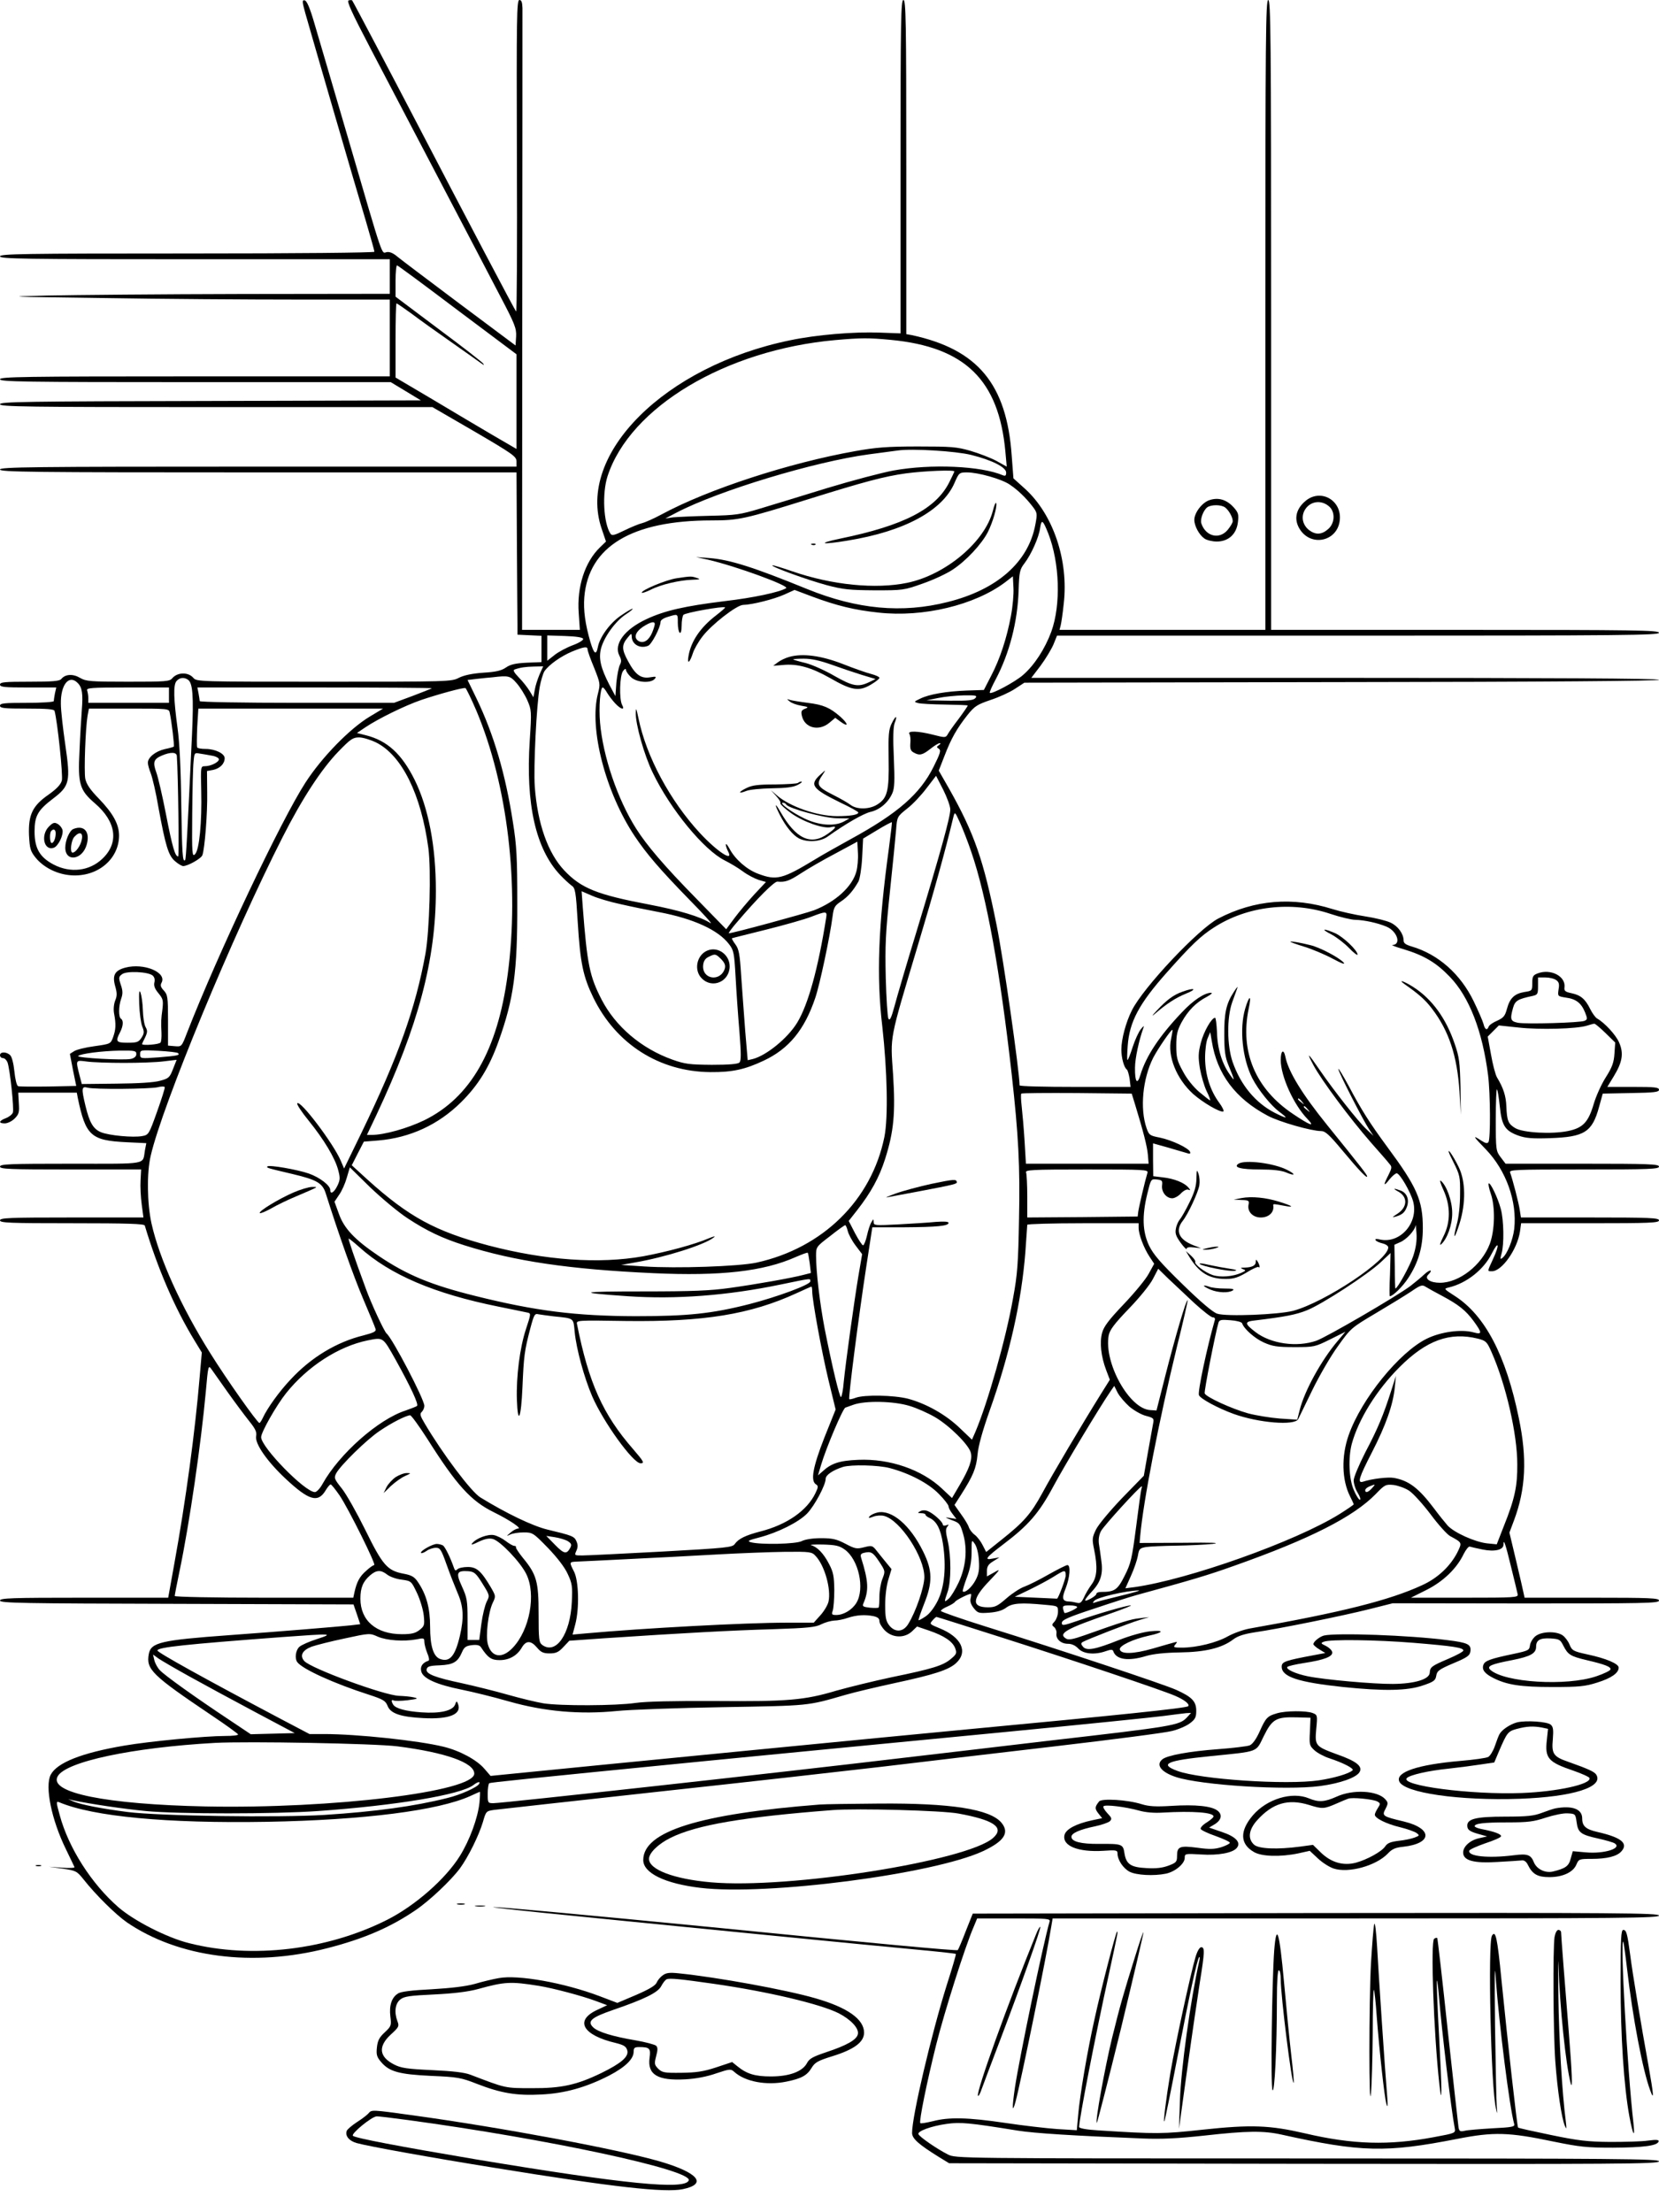 <?xml version="1.0" standalone="no"?>
<!DOCTYPE svg PUBLIC "-//W3C//DTD SVG 20010904//EN"
 "http://www.w3.org/TR/2001/REC-SVG-20010904/DTD/svg10.dtd">
<svg version="1.0" xmlns="http://www.w3.org/2000/svg"
 width="864pt" height="1152pt" viewBox="0 0 864 1152"
 preserveAspectRatio="xMidYMid meet">

<g transform="translate(0,1152) scale(0.1,-0.1)"
fill="#000000" stroke="none">
<path d="M1591 11448 c27 -96 258 -892 315 -1081 24 -82 44 -153 44 -158 0 -5
-401 -9 -975 -9 -860 0 -975 -2 -975 -15 0 -13 119 -15 1015 -15 l1015 0 0
-90 0 -90 -767 -1 c-423 -1 -880 -5 -1018 -8 -235 -6 -217 -6 294 -13 299 -5
757 -8 1018 -8 l473 0 0 -200 0 -200 -1015 0 c-896 0 -1015 -2 -1015 -15 0
-13 120 -15 1017 -15 l1018 0 78 -47 79 -48 -1096 -3 c-965 -2 -1096 -4 -1096
-17 0 -13 133 -15 1126 -15 l1126 0 219 -127 c200 -117 218 -130 219 -155 l0
-28 -1345 0 c-1189 0 -1345 -2 -1345 -15 0 -13 156 -15 1345 -15 l1345 0 2
-372 c1 -205 3 -395 3 -423 l0 -50 63 -3 62 -3 0 -68 0 -69 -77 -3 c-59 -3
-85 -9 -108 -25 -23 -16 -51 -23 -117 -27 -58 -4 -100 -13 -127 -26 -39 -21
-54 -21 -703 -21 -651 0 -664 0 -681 20 -26 31 -82 30 -109 -1 -15 -18 -31
-19 -232 -19 -198 0 -218 2 -249 20 -37 22 -77 20 -98 -6 -9 -11 -46 -14 -165
-14 -130 0 -154 -2 -154 -15 0 -13 23 -15 146 -15 l147 0 -7 -31 c-3 -17 -6
-35 -6 -40 0 -5 -63 -9 -140 -9 -118 0 -140 -2 -140 -15 0 -13 22 -15 140 -15
104 0 142 -3 144 -12 15 -53 45 -338 38 -363 -6 -21 -27 -43 -69 -73 -84 -58
-106 -105 -102 -211 4 -71 7 -83 35 -118 42 -51 112 -86 184 -91 137 -10 249
83 250 206 0 59 -30 115 -105 193 -47 48 -65 76 -71 104 -7 40 1 263 12 328
l7 37 208 0 c208 0 209 0 213 -22 10 -47 25 -172 21 -176 -2 -2 -23 -8 -47
-13 -48 -11 -88 -43 -88 -71 0 -10 7 -35 15 -55 8 -20 27 -99 40 -177 37 -201
52 -252 87 -281 16 -14 35 -25 42 -25 24 0 94 39 100 57 12 32 27 217 25 328
l-1 110 33 6 c35 8 59 32 59 61 0 24 -50 48 -99 48 -22 0 -42 3 -44 8 -3 4 -2
51 0 105 l6 97 481 0 481 0 -70 -42 c-103 -62 -248 -210 -334 -343 -126 -194
-455 -888 -617 -1303 -28 -73 -28 -73 -64 -70 l-35 3 0 132 c0 121 -2 133 -22
155 -16 17 -19 27 -12 40 30 54 -91 105 -189 79 -55 -15 -68 -40 -52 -97 10
-35 10 -50 0 -74 -7 -18 -10 -45 -6 -67 11 -58 9 -85 -5 -124 -13 -35 -13 -35
-97 -47 -46 -6 -94 -18 -106 -26 l-22 -14 16 -84 17 -83 -146 -3 c-80 -1 -150
-1 -157 2 -7 3 -15 36 -19 76 -4 40 -13 77 -22 85 -19 19 -53 19 -53 0 0 -8 7
-15 15 -15 9 0 19 -10 24 -22 13 -36 35 -243 28 -262 -4 -10 -21 -23 -37 -29
-37 -14 -39 -27 -5 -27 14 0 37 11 51 25 23 23 25 33 22 80 l-3 55 152 0 153
0 5 -27 c41 -197 68 -222 253 -231 l104 -5 -7 -36 c-14 -78 26 -71 -386 -71
-321 0 -369 -2 -369 -15 0 -13 47 -15 368 -15 l367 0 -3 -57 c-2 -32 1 -88 6
-125 l9 -68 -374 0 c-325 0 -373 -2 -373 -15 0 -13 48 -15 375 -15 292 0 376
-3 379 -12 67 -223 155 -428 258 -597 l39 -64 -11 -126 c-24 -286 -72 -643
-132 -973 l-32 -178 -438 0 c-382 0 -438 -2 -438 -15 0 -13 112 -15 921 -17
l920 -3 18 -52 17 -51 -50 -6 c-67 -7 -368 -32 -631 -51 -357 -26 -409 -38
-420 -98 -15 -80 16 -110 323 -317 78 -52 141 -98 142 -102 0 -5 -30 -8 -67
-8 -105 0 -395 -28 -524 -50 -224 -38 -352 -89 -385 -152 -31 -61 4 -234 79
-387 23 -47 43 -90 45 -94 2 -4 -27 -6 -65 -3 l-68 5 72 -10 c69 -10 74 -13
109 -57 64 -81 167 -182 224 -222 269 -184 657 -235 1045 -135 187 48 326 107
458 197 73 49 185 155 232 218 44 60 99 172 120 242 16 56 17 57 58 63 23 3
413 46 867 96 454 49 974 108 1155 129 182 22 582 69 890 105 308 36 587 72
619 81 33 8 75 26 93 40 28 21 33 32 33 65 0 49 -22 72 -104 109 -64 29 -596
206 -993 330 -128 40 -233 77 -233 81 0 5 15 15 34 23 18 8 37 19 40 25 6 9
69 41 82 41 3 0 2 -10 -1 -23 -4 -15 1 -32 16 -51 21 -26 26 -28 81 -24 39 3
68 11 88 26 32 24 77 27 203 15 67 -6 67 -6 67 -36 0 -17 -8 -39 -17 -50 -16
-17 -16 -20 -3 -30 8 -7 14 -22 12 -33 -4 -29 23 -54 60 -54 20 0 39 -9 54
-25 26 -28 86 -34 144 -13 26 9 35 9 38 -1 15 -44 79 -53 173 -24 35 10 96 17
174 18 133 2 219 23 278 68 24 18 56 28 113 37 125 18 459 86 594 120 l123 31
693 -1 c616 0 694 1 694 15 0 13 -43 15 -350 15 l-350 0 -5 23 c-2 12 -20 88
-39 169 l-35 147 24 64 c61 163 69 322 25 532 -67 327 -176 535 -333 636 -59
38 -59 38 -30 45 91 22 181 93 222 176 37 73 42 47 6 -30 -30 -65 -30 -62 -5
-62 52 0 132 114 146 207 l6 43 359 0 c312 0 359 2 359 15 0 13 -47 15 -360
15 l-359 0 -6 38 c-5 37 -38 162 -50 195 -7 16 16 17 384 17 341 0 391 2 391
15 0 13 -51 15 -399 15 l-400 0 -25 33 c-25 33 -26 38 -26 197 0 90 3 161 6
157 4 -3 10 -43 15 -89 10 -99 27 -126 95 -151 39 -14 72 -17 164 -14 182 6
222 31 258 163 l19 69 147 3 c121 2 146 5 146 17 0 13 -23 15 -134 15 l-135 0
34 56 c45 74 52 120 27 176 -17 39 -74 101 -114 124 -9 5 -25 27 -36 49 -26
53 -50 73 -98 83 -33 7 -39 12 -36 32 6 57 -73 97 -140 71 -24 -9 -28 -16 -28
-51 0 -39 -1 -40 -42 -46 -51 -9 -75 -32 -90 -88 -10 -37 -18 -46 -50 -61 -22
-9 -42 -23 -45 -31 -8 -22 -20 -16 -27 14 -4 15 -27 68 -51 118 -69 142 -184
244 -322 285 -31 9 -43 17 -43 31 0 35 -29 75 -67 93 -20 10 -80 25 -133 33
-52 8 -129 25 -170 38 -207 65 -406 49 -595 -49 -102 -53 -390 -358 -450 -478
-31 -61 -55 -150 -55 -205 0 -43 14 -94 29 -104 4 -3 10 -24 14 -47 l5 -43
-289 0 c-159 0 -289 3 -289 8 -1 76 -84 659 -120 836 -68 339 -116 476 -246
707 l-55 96 30 77 c35 91 64 142 120 213 37 46 50 54 120 78 43 14 100 40 127
58 l49 32 1653 3 c1067 1 1652 6 1652 12 0 7 -577 10 -1635 10 l-1634 0 48 63
c26 35 56 85 67 110 l19 47 1568 0 c1386 0 1567 2 1567 15 0 13 -119 15 -1010
15 l-1010 0 0 1640 c0 1451 -2 1640 -15 1640 -13 0 -15 -189 -15 -1640 l0
-1640 -536 0 -536 0 6 23 c3 12 11 63 16 114 26 225 -55 464 -201 597 l-61 55
-9 118 c-26 373 -177 554 -521 628 l-28 5 0 870 c0 767 -2 870 -15 870 -13 0
-15 -103 -15 -868 l0 -868 -110 4 c-131 5 -327 -11 -465 -40 -653 -134 -1113
-593 -982 -980 l23 -68 -32 -31 c-78 -76 -120 -205 -110 -341 l6 -88 -151 0
-150 0 1 1598 c1 878 1 1616 1 1640 -1 30 -5 42 -16 42 -14 0 -15 -92 -13
-815 2 -447 0 -811 -4 -807 -7 7 -256 480 -520 987 -123 236 -329 627 -334
633 -1 2 -10 2 -18 0 -12 -2 14 -60 115 -253 72 -137 234 -446 359 -685 125
-239 267 -509 314 -600 78 -148 86 -170 84 -212 l-3 -47 -292 218 c-160 120
-306 230 -324 245 -21 18 -40 26 -55 23 -28 -5 -12 -55 -198 583 -80 272 -160
547 -179 610 -23 79 -39 116 -50 118 -14 3 -14 -5 4 -70z m792 -1543 l307
-230 0 -246 0 -247 -122 71 c-68 40 -210 124 -315 187 l-193 114 0 193 c0 106
2 193 5 193 3 0 38 -24 78 -53 39 -30 135 -98 212 -152 77 -54 146 -103 154
-109 11 -8 13 -8 8 0 -4 7 -108 88 -232 180 l-225 169 0 83 c0 46 4 82 8 80 5
-1 147 -106 315 -233z m2257 -155 c386 -37 562 -209 596 -582 l7 -78 -54 30
c-30 16 -90 39 -134 52 -72 21 -100 23 -275 23 -159 0 -219 -5 -325 -24 -344
-61 -768 -199 -1010 -330 -39 -21 -84 -41 -100 -45 -17 -4 -58 -21 -93 -38
-53 -26 -65 -29 -73 -17 -36 56 -44 209 -15 299 117 360 616 658 1186 709 137
12 173 12 290 1z m418 -599 c108 -27 182 -64 182 -92 0 -16 -4 -19 -17 -14
-115 49 -375 60 -569 25 -60 -11 -215 -52 -344 -91 -129 -40 -287 -88 -350
-107 -106 -32 -127 -35 -265 -38 -82 -2 -168 -6 -190 -8 l-40 -6 59 31 c219
114 718 265 1001 303 66 9 134 18 150 20 75 11 303 -3 383 -23z m-88 -86 c0
-3 -12 -28 -26 -56 -70 -140 -238 -226 -569 -294 -124 -26 -97 -33 40 -10 295
48 493 155 556 300 23 53 25 55 65 55 58 0 179 -34 222 -63 42 -28 83 -67 120
-115 24 -32 25 -36 14 -94 -36 -195 -199 -339 -457 -403 -237 -60 -471 -38
-730 67 -282 115 -402 153 -510 162 l-70 5 64 -14 c143 -33 425 -136 405 -148
-35 -21 -171 -50 -317 -67 -212 -26 -316 -50 -410 -94 -116 -54 -172 -131
-141 -191 11 -21 11 -31 2 -48 -6 -12 -14 -53 -18 -92 l-5 -70 -32 60 c-45 88
-56 136 -43 188 16 60 74 141 128 177 25 16 41 30 36 30 -5 0 -32 -16 -61 -36
-56 -38 -109 -111 -119 -162 -9 -46 -20 -39 -39 24 -28 96 -37 167 -32 234 22
264 247 400 663 400 140 0 172 7 499 109 298 93 399 120 513 136 99 13 252 19
252 10z m489 -322 c60 -154 67 -372 16 -513 -33 -89 -88 -174 -147 -225 -41
-36 -164 -102 -173 -93 -3 2 11 34 31 71 71 135 114 299 119 465 3 93 6 107
30 138 36 47 76 137 82 185 7 47 14 42 42 -28z m-194 -430 c-22 -117 -57 -224
-103 -312 l-38 -74 -89 -3 c-106 -4 -195 -19 -242 -42 -34 -16 -34 -17 -12
-23 13 -4 77 -7 142 -8 64 -1 117 -3 117 -5 0 -3 -21 -34 -47 -69 -27 -35 -53
-72 -58 -82 -10 -17 -14 -17 -76 -1 -79 20 -134 21 -123 4 5 -7 7 -29 5 -49
-2 -29 2 -40 18 -48 30 -17 45 -13 86 19 21 17 43 30 49 30 6 0 4 -5 -4 -10
-13 -9 -13 -11 -1 -19 13 -8 8 -24 -27 -94 -70 -141 -185 -242 -432 -377 -63
-35 -146 -81 -183 -104 -173 -105 -203 -112 -299 -76 -59 22 -119 75 -148 129
-11 20 -19 30 -20 23 0 -7 5 -22 11 -34 33 -61 -54 -5 -146 94 -156 169 -279
398 -320 598 -11 52 -13 58 -14 29 -2 -59 45 -225 89 -314 91 -189 266 -402
375 -456 28 -14 70 -39 94 -57 24 -18 61 -37 82 -44 l38 -11 -61 -65 c-33 -36
-80 -92 -103 -123 l-43 -58 -158 162 c-164 167 -256 275 -311 362 -97 153
-173 377 -188 552 -7 82 1 183 14 183 4 0 14 -12 23 -28 9 -15 28 -40 42 -55
30 -32 52 -37 36 -8 -16 30 -13 154 5 177 9 11 14 14 15 6 0 -7 11 -24 25 -37
28 -29 104 -35 125 -10 10 12 6 13 -24 8 -48 -8 -77 13 -115 84 -34 62 -34 85
-1 124 18 22 19 22 20 5 0 -41 43 -66 85 -49 18 6 65 96 65 124 0 10 15 20 39
27 53 16 51 17 51 -32 0 -25 5 -48 10 -51 6 -4 10 11 10 37 0 24 4 49 9 56 7
11 209 47 217 39 2 -2 -19 -20 -46 -41 -81 -62 -131 -134 -144 -211 -9 -47 6
-38 23 15 6 19 28 58 49 85 47 62 178 164 212 165 48 1 162 30 215 54 l53 24
93 -35 c126 -47 220 -70 344 -83 233 -26 502 39 660 158 l40 31 3 -60 c2 -33
-4 -99 -13 -146z m-1855 -43 c0 -6 -6 -26 -14 -45 -17 -40 -44 -57 -69 -44
-28 16 -20 46 20 74 40 26 63 32 63 15z m-373 -77 c2 -6 -21 -21 -54 -33 -32
-12 -75 -35 -95 -51 l-38 -30 0 66 0 66 92 -3 c58 -2 93 -7 95 -15z m23 -55
c0 -7 15 -50 34 -95 32 -81 33 -84 20 -135 -47 -180 39 -514 192 -743 61 -91
129 -171 288 -334 72 -73 120 -126 106 -118 -53 34 -164 67 -321 97 -269 51
-352 84 -440 177 -86 91 -140 245 -154 438 -7 99 9 425 26 519 6 32 17 68 24
80 23 34 85 78 144 103 64 26 81 28 81 11z m-250 -130 c-10 -24 -22 -60 -25
-81 l-7 -38 -20 33 c-11 18 -36 50 -56 70 -26 27 -32 39 -21 42 29 10 55 14
101 15 l47 1 -19 -42z m-120 -45 c18 -20 43 -60 56 -89 22 -51 23 -56 13 -209
-22 -332 31 -566 158 -701 21 -22 48 -47 59 -55 20 -13 23 -28 33 -194 13
-210 28 -281 81 -390 118 -242 344 -386 610 -388 114 -1 181 14 278 60 130 61
212 160 268 327 23 67 76 316 90 424 6 47 11 56 44 78 36 24 64 56 91 104 7
14 16 68 19 124 l5 99 73 44 c41 25 75 43 77 41 1 -1 -6 -64 -16 -138 -55
-400 -65 -664 -34 -925 26 -233 31 -474 11 -575 -67 -330 -321 -579 -666 -655
-93 -20 -417 -31 -585 -20 l-120 8 73 13 c156 27 359 91 408 129 13 10 4 8
-26 -4 -72 -31 -216 -70 -340 -93 -230 -41 -511 -21 -805 56 -278 74 -416 149
-632 344 l-81 74 31 61 32 62 75 6 c165 14 313 82 431 199 90 89 147 182 195
316 80 223 99 364 98 719 0 239 -3 301 -23 425 -38 247 -99 455 -189 642 l-47
97 50 6 c28 3 64 7 80 8 83 10 92 8 125 -30z m-1712 18 c26 -16 31 -85 22
-286 -24 -513 -31 -650 -36 -654 -13 -13 -16 33 -20 290 -2 180 -9 324 -19
395 -21 154 -23 227 -6 247 15 18 38 22 59 8z m-574 -17 c24 -23 29 -57 22
-142 -3 -42 -9 -139 -12 -214 -9 -171 1 -203 80 -271 112 -96 127 -206 39
-289 -67 -64 -166 -76 -254 -30 -72 38 -99 84 -99 172 0 81 17 111 96 171 87
66 92 89 64 281 -12 83 -23 178 -23 212 -2 100 42 155 87 110z m476 -64 l0
-40 -210 0 -210 0 0 24 c0 13 -3 31 -6 40 -5 14 17 16 210 16 l216 0 0 -40z
m1369 36 c-2 -2 -47 -20 -100 -40 l-97 -36 -506 0 c-282 0 -506 4 -506 9 0 5
-3 23 -6 40 l-6 31 612 0 c338 0 611 -2 609 -4z m232 -117 c163 -387 225 -912
163 -1374 -53 -395 -194 -641 -435 -759 -87 -42 -208 -76 -273 -76 l-25 0 49
103 c219 466 310 808 310 1169 0 230 -38 430 -111 578 -67 134 -142 203 -253
231 l-47 12 43 29 c67 45 205 113 292 143 92 31 217 65 230 62 4 -2 30 -55 57
-118z m2599 66 c-10 -12 -37 -15 -134 -14 l-121 2 60 12 c33 7 93 13 134 14
64 1 72 -1 61 -14z m-3122 -231 c135 -67 235 -270 273 -551 15 -114 6 -429
-15 -548 -52 -287 -142 -538 -334 -935 l-90 -185 -17 40 c-39 91 -214 322
-227 299 -3 -5 23 -45 59 -89 81 -100 138 -196 154 -257 11 -41 11 -52 -4 -83
-17 -35 -37 -47 -37 -22 0 24 -55 66 -112 86 -61 21 -206 46 -215 37 -7 -7 -4
-8 132 -40 126 -30 155 -47 172 -102 66 -209 144 -430 194 -547 33 -78 63
-149 65 -158 4 -12 -9 -19 -63 -33 -139 -34 -272 -114 -378 -228 -60 -63 -123
-151 -146 -201 -7 -15 -15 -27 -18 -27 -11 1 -171 227 -255 362 -153 243 -266
494 -307 677 -23 105 -25 265 -4 353 61 264 428 1150 687 1659 102 201 202
354 291 446 62 64 75 73 107 73 20 0 59 -12 88 -26z m-1037 -71 c7 -100 12
-523 7 -523 -16 0 -30 47 -63 217 -19 98 -42 197 -51 221 -19 52 -14 69 28 87
46 20 78 19 79 -2z m182 2 c20 -3 37 -12 37 -19 0 -15 -42 -36 -73 -36 -22 0
-22 -2 -19 -127 4 -164 -10 -309 -32 -331 -15 -16 -17 -1 -15 208 1 124 4 247
7 273 4 46 5 48 31 43 14 -2 43 -7 64 -11z m3846 -280 c1 -36 -49 -218 -174
-630 -52 -170 -104 -347 -116 -393 -17 -63 -25 -79 -32 -67 -5 9 -11 105 -14
213 -4 169 -1 234 22 452 15 140 29 285 32 321 5 66 6 67 57 108 29 22 74 70
101 106 l50 65 37 -72 c20 -40 37 -86 37 -103z m109 -220 c81 -235 150 -620
211 -1160 35 -315 44 -477 38 -754 -4 -228 -8 -287 -31 -411 -37 -212 -132
-545 -196 -696 l-18 -41 -64 61 c-73 70 -173 126 -268 152 -74 19 -229 22
-274 5 -16 -6 -31 -9 -33 -7 -6 6 49 432 89 693 l31 202 165 0 c174 1 232 7
232 23 0 7 -24 8 -67 5 -38 -4 -125 -9 -195 -13 -121 -6 -128 -6 -128 12 -1
18 -1 18 -12 -1 -7 -11 -17 -42 -23 -70 -6 -27 -16 -50 -20 -50 -5 0 -24 29
-42 63 l-33 64 44 56 c71 91 115 170 146 268 45 142 54 238 41 440 -14 205
-22 165 130 674 84 280 143 493 184 665 8 30 8 29 35 -30 15 -33 41 -100 58
-150z m-598 -103 c-21 -79 -108 -158 -220 -202 -49 -18 -424 -120 -444 -120
-4 0 16 28 46 62 103 121 191 209 207 207 41 -4 62 4 122 43 35 23 116 70 179
103 l115 62 3 -58 c2 -32 -2 -76 -8 -97z m-1230 -170 c52 -12 144 -31 203 -42
179 -34 308 -93 364 -167 24 -31 27 -45 34 -171 4 -75 13 -204 20 -285 9 -115
9 -151 0 -160 -8 -8 -54 -12 -144 -12 -117 1 -140 4 -205 27 -162 58 -296 172
-369 313 -62 121 -75 181 -98 482 l-6 82 53 -23 c29 -13 96 -33 148 -44z
m3699 -51 c51 -17 110 -31 130 -31 46 -1 116 -16 163 -36 55 -24 77 -93 30
-95 -9 0 17 -10 58 -22 106 -32 170 -70 240 -143 102 -105 171 -285 200 -514
12 -98 13 -329 2 -347 -6 -9 -15 -7 -37 7 -49 32 -44 24 23 -45 106 -110 164
-272 148 -415 -7 -57 -36 -130 -61 -150 -12 -10 -13 -7 -5 22 14 47 12 175 -4
233 -15 57 -55 140 -63 132 -3 -3 2 -27 11 -53 24 -70 21 -190 -5 -261 -42
-111 -159 -203 -260 -203 -51 0 -82 21 -61 42 28 28 9 29 -20 2 -18 -17 -51
-44 -73 -61 -72 -54 -438 -267 -490 -285 -102 -35 -236 -16 -316 45 -59 45
-59 55 -2 61 157 19 213 30 270 53 78 31 316 186 384 250 l51 48 -3 -113 c-3
-61 -3 -112 -1 -112 16 0 66 49 95 93 53 80 77 161 77 261 0 146 -30 214 -187
426 -89 121 -133 190 -199 315 -30 55 -54 95 -54 88 0 -15 131 -271 161 -315
l22 -33 -37 35 c-43 40 -171 203 -241 305 -65 95 -74 102 -34 27 42 -78 188
-275 299 -402 46 -52 90 -102 97 -112 13 -14 12 -21 -6 -57 -28 -54 -26 -63 5
-23 14 17 31 32 38 32 16 0 72 -96 86 -148 28 -110 -68 -219 -172 -197 -20 5
-28 4 -24 -3 3 -6 20 -13 36 -17 17 -4 30 -13 30 -21 0 -66 -329 -285 -495
-330 -77 -20 -348 -31 -396 -15 -22 7 -87 62 -180 153 -116 113 -152 155 -175
202 -34 73 -37 154 -9 269 19 77 19 78 49 75 28 -3 31 -6 28 -31 -4 -34 22
-67 53 -67 12 0 32 11 45 25 13 14 30 23 38 20 13 -5 13 -3 1 11 -20 25 -76
47 -134 53 l-49 6 -1 86 0 85 75 -21 c41 -12 86 -25 99 -29 17 -6 22 -5 19 5
-6 20 -95 62 -158 75 -52 10 -56 13 -69 50 -35 102 -20 257 35 366 25 48 95
150 100 145 2 -1 -2 -22 -7 -47 -20 -89 28 -208 115 -287 51 -45 140 -97 157
-91 5 2 -4 22 -21 45 -48 65 -73 146 -74 233 0 42 6 88 14 105 l13 30 8 -47
c27 -171 123 -299 291 -388 59 -32 228 -80 278 -80 22 0 42 -18 112 -102 86
-103 128 -147 128 -134 0 8 -29 46 -208 267 -130 161 -203 279 -218 357 -9 42
-24 31 -24 -18 0 -84 67 -233 140 -308 41 -43 13 -33 -76 27 -196 131 -277
325 -231 548 16 73 4 74 -18 1 -31 -105 -15 -260 37 -363 32 -62 97 -142 141
-175 50 -37 42 -38 -24 -5 -101 52 -178 145 -220 266 -29 86 -30 229 -2 309
11 30 23 64 27 75 4 11 -4 2 -18 -20 -40 -61 -51 -111 -50 -225 0 -82 5 -116
21 -155 35 -86 36 -91 8 -51 -41 57 -65 136 -67 221 -2 41 -6 75 -10 75 -18 0
-59 -72 -74 -130 -14 -54 -14 -75 -5 -134 7 -38 22 -91 35 -118 13 -26 21 -48
18 -48 -3 0 -28 20 -57 44 -31 27 -65 69 -85 108 -30 54 -34 73 -34 133 0 58
5 79 28 122 33 60 75 103 131 132 22 12 32 21 22 21 -34 0 -93 -39 -152 -102
-117 -123 -186 -227 -216 -326 -16 -54 -29 -37 -28 38 0 48 21 144 43 205 6
16 4 15 -13 -5 -11 -14 -30 -55 -42 -92 -12 -38 -24 -68 -27 -68 -3 0 -2 33 1
74 9 125 59 219 203 381 127 143 177 191 246 235 173 112 404 139 607 71z
m-2626 -18 c-42 -267 -94 -454 -151 -548 -49 -81 -161 -172 -232 -190 l-26 -6
-13 153 c-6 84 -16 213 -21 287 -7 113 -12 139 -30 163 -12 16 -20 31 -18 32
1 1 82 21 178 45 96 24 202 54 235 67 78 30 83 29 78 -3z m-3508 -303 c9 -8
13 -21 9 -36 -4 -17 2 -33 21 -56 24 -29 26 -37 21 -83 -7 -53 -8 -64 -5 -124
1 -21 -1 -44 -5 -50 -6 -10 -96 -17 -96 -8 0 2 7 18 16 35 12 26 13 35 2 54
-7 13 -13 52 -14 88 -1 36 -7 76 -12 90 -7 19 -9 4 -7 -60 2 -47 9 -99 16
-116 11 -27 10 -36 -4 -58 -15 -23 -24 -26 -72 -26 -60 0 -65 6 -40 54 17 33
19 62 5 71 -13 8 -13 64 1 104 9 25 9 42 -2 73 -12 37 -11 42 7 55 23 18 135
13 159 -7z m7310 -24 c14 -10 17 -21 12 -48 -5 -36 -5 -36 38 -43 53 -7 80
-28 100 -77 13 -33 13 -37 -3 -44 -23 -10 -303 -18 -347 -10 -38 8 -42 17 -25
78 11 37 23 45 103 62 25 6 27 10 27 51 l0 45 38 0 c21 0 46 -6 57 -14z m256
-275 l51 -50 -4 -58 c-3 -46 -12 -71 -45 -123 -23 -36 -51 -98 -63 -139 -28
-95 -56 -125 -135 -141 -84 -17 -231 -9 -273 15 -37 22 -44 38 -47 114 -2 53
-15 95 -49 151 -8 14 -22 67 -31 119 l-17 93 29 29 29 29 104 -11 c109 -12
302 -7 355 10 17 5 33 10 38 10 4 1 30 -21 58 -48z m-7651 -110 c0 -12 -10
-21 -27 -25 -35 -9 -286 5 -276 15 13 12 121 26 216 28 79 1 87 -1 87 -18z
m217 5 c12 -11 -2 -14 -100 -22 -96 -7 -97 -7 -97 16 0 22 1 23 95 18 53 -3
98 -8 102 -12z m-282 -51 c77 0 170 3 207 8 l68 8 -19 -48 c-17 -44 -22 -49
-67 -61 -31 -9 -114 -14 -228 -15 l-180 -2 -13 50 c-19 76 -20 75 40 67 28 -4
115 -7 192 -7z m173 -254 c-42 -118 -44 -121 -77 -127 -47 -9 -174 3 -215 20
-41 17 -60 51 -81 138 -22 92 -20 102 11 94 36 -10 321 -7 364 2 19 5 36 5 38
1 2 -4 -16 -61 -40 -128z m5093 39 c44 -144 63 -219 67 -262 l4 -48 -320 0
-319 0 -7 118 c-4 64 -11 145 -15 180 -4 34 -5 65 -2 67 2 3 133 4 290 3 l285
-3 17 -55z m870 13 c13 -16 12 -17 -3 -4 -10 7 -18 15 -18 17 0 8 8 3 21 -13z
m30 -40 c13 -16 12 -17 -3 -4 -10 7 -18 15 -18 17 0 8 8 3 21 -13z m-4687
-568 c99 -65 179 -103 292 -139 264 -84 549 -126 987 -146 349 -16 573 9 741
84 33 14 61 25 63 22 2 -2 6 -26 10 -54 l6 -51 -39 -10 c-61 -16 -246 -49
-384 -68 -99 -14 -192 -18 -449 -18 -339 0 -357 -6 -81 -25 248 -17 518 3 796
61 165 34 154 33 154 16 0 -17 -173 -81 -317 -118 -196 -50 -322 -63 -593 -63
-311 1 -520 27 -833 105 -230 57 -357 109 -505 209 -123 83 -180 142 -207 219
l-23 63 24 36 c14 19 32 60 40 89 l16 54 107 -105 c60 -57 147 -130 195 -161z
m3852 238 c-13 -43 -45 -180 -48 -203 l-3 -25 -287 -3 -288 -2 0 109 c0 60 -3
116 -6 125 -6 14 26 16 316 16 301 0 321 -1 316 -17z m-46 -287 c0 -34 27
-105 56 -149 l25 -38 -28 -51 c-15 -29 -74 -100 -130 -159 -78 -82 -104 -116
-113 -149 -14 -50 -6 -124 21 -195 l19 -50 -47 -75 c-99 -159 -253 -419 -304
-514 -60 -110 -97 -152 -214 -245 l-79 -63 -18 35 c-9 19 -28 44 -41 54 -14
10 -27 28 -31 39 -3 12 -22 43 -41 69 l-34 48 34 53 c63 99 79 137 86 209 4
46 26 124 63 229 104 292 166 569 186 825 5 74 10 139 10 143 0 4 131 8 290 8
l290 0 0 -24z m1430 -147 c-17 -51 -82 -169 -93 -169 -1 0 -3 51 -3 114 l-2
114 29 13 c33 13 78 62 81 87 1 9 3 -8 5 -39 3 -39 -3 -77 -17 -120z m-2945
131 c4 -17 22 -51 41 -76 l34 -45 -20 -117 c-22 -133 -65 -441 -76 -550 -3
-40 -10 -74 -14 -77 -7 -5 -46 158 -85 355 -25 130 -45 298 -45 380 0 47 1 48
73 103 39 31 75 57 79 57 3 0 9 -14 13 -30z m-2543 -85 c160 -144 391 -242
723 -309 72 -15 139 -28 151 -31 20 -4 20 -5 -7 -87 -32 -97 -51 -248 -47
-368 5 -137 22 -97 29 67 7 161 10 188 41 306 19 71 23 78 42 73 11 -2 48 -7
81 -11 107 -11 101 -7 108 -82 9 -89 49 -236 91 -334 58 -134 213 -349 252
-349 22 0 17 9 -39 74 -157 180 -231 344 -292 651 -4 20 0 20 255 16 404 -5
648 34 889 145 41 19 75 34 77 34 2 0 4 -11 4 -24 0 -47 49 -314 85 -464 l37
-152 -59 -147 c-60 -154 -73 -225 -43 -243 12 -8 12 -14 -3 -45 -43 -91 -149
-165 -287 -200 -77 -20 -114 -38 -133 -65 -12 -18 -39 -21 -383 -40 -203 -11
-388 -20 -411 -20 -42 0 -42 0 -31 25 8 18 8 31 0 49 -11 26 -23 30 -152 61
-77 19 -211 83 -348 167 -48 29 -198 229 -290 385 -24 40 -27 51 -15 61 7 7
13 21 13 31 0 34 -166 351 -196 376 -12 9 -81 157 -109 235 -62 168 -93 260
-89 260 3 0 28 -20 56 -45z m4345 -288 c46 -42 90 -77 99 -77 10 0 14 -6 10
-17 -40 -140 -89 -370 -82 -388 7 -19 101 -69 181 -98 131 -47 318 -62 336
-27 4 8 37 76 73 150 36 74 96 178 134 230 67 94 70 96 198 172 71 42 154 93
184 113 48 33 57 36 75 24 11 -7 49 -28 85 -47 86 -46 123 -75 165 -132 45
-62 45 -71 -2 -58 -63 17 -168 3 -242 -33 -143 -70 -341 -314 -407 -502 -39
-110 -36 -234 7 -319 10 -20 19 -39 19 -42 0 -2 -33 -25 -73 -50 -229 -143
-790 -342 -1069 -381 l-47 -6 29 65 c16 35 32 82 36 104 6 36 9 40 43 46 20 3
90 6 156 7 66 1 152 5 190 9 47 6 -2 8 -155 6 l-225 -1 3 35 c16 182 98 603
191 985 33 132 58 242 56 244 -7 6 -67 -200 -115 -389 l-47 -185 -32 2 c-109
5 -243 246 -217 389 6 29 29 60 106 140 56 58 110 125 125 155 l27 52 51 -50
c29 -27 89 -84 134 -126z m252 -108 c9 -29 66 -79 113 -100 45 -20 69 -24 159
-24 103 0 107 1 186 40 l80 40 -42 -50 c-83 -98 -171 -257 -196 -357 l-13 -51
-91 6 c-49 4 -124 16 -165 27 -86 24 -219 85 -226 104 -4 10 56 316 72 369 5
14 14 16 62 12 31 -2 58 -9 61 -16z m1228 -80 c42 -11 47 -16 70 -68 75 -168
135 -428 135 -586 1 -113 -13 -180 -70 -322 l-37 -95 -50 5 c-64 7 -172 56
-206 93 -14 16 -47 57 -73 92 -78 103 -129 142 -207 156 -31 5 -112 -4 -161
-20 -30 -9 -21 21 47 153 72 140 110 247 119 338 l6 60 -24 -75 c-41 -129 -71
-201 -135 -322 -34 -67 -61 -131 -61 -147 0 -17 9 -46 21 -65 12 -20 17 -36
11 -36 -5 0 -20 23 -32 52 -25 58 -29 166 -10 239 35 128 129 280 249 400 140
140 262 184 408 148z m-5637 -109 c80 -144 121 -233 112 -241 -4 -4 -31 -14
-59 -24 -143 -46 -346 -226 -433 -382 -13 -24 -31 -43 -40 -43 -52 0 -280 234
-280 286 0 26 79 165 130 229 111 139 273 244 425 275 82 16 78 19 145 -100z
m-874 -170 c37 -52 87 -119 110 -148 34 -42 42 -59 38 -80 -8 -39 57 -132 153
-222 122 -114 169 -128 209 -61 10 17 22 31 26 31 4 0 25 -26 47 -58 46 -68
192 -362 180 -362 -5 0 -24 -13 -42 -30 -34 -29 -49 -58 -61 -112 l-6 -28
-465 0 c-257 0 -465 4 -465 9 0 4 11 63 25 129 52 249 112 663 137 936 12 136
13 139 30 115 9 -13 47 -67 84 -119z m4696 -75 c24 -20 62 -42 86 -48 41 -11
43 -13 37 -42 -3 -16 -15 -84 -27 -150 l-21 -120 -114 -117 c-63 -66 -123
-138 -135 -163 -20 -41 -21 -50 -10 -103 19 -93 16 -144 -13 -183 -14 -19 -32
-49 -40 -68 -13 -27 -20 -32 -38 -27 -12 3 -29 6 -37 6 -37 1 -42 15 -20 69
22 56 27 121 9 121 -6 0 -50 -22 -98 -49 -47 -27 -103 -55 -125 -63 -21 -7
-63 -34 -93 -60 -47 -41 -60 -48 -97 -48 -87 0 -85 43 8 139 57 60 58 63 24
43 l-38 -21 0 29 c0 23 8 35 33 50 l32 20 -34 -6 c-48 -10 -38 4 54 74 131 99
186 162 261 302 59 110 242 414 297 494 l20 29 18 -36 c10 -19 38 -51 61 -72z
m-1146 4 c38 -11 98 -38 134 -59 75 -44 176 -144 186 -185 9 -35 -7 -81 -58
-168 l-40 -68 -52 49 c-105 99 -272 157 -436 150 -98 -4 -141 -18 -187 -61
l-23 -20 16 54 c27 91 115 298 127 299 1 0 20 7 42 15 62 22 209 19 291 -6z
m-2511 -171 c153 -242 227 -324 347 -383 83 -41 148 -85 126 -85 -8 0 -26 -9
-39 -21 -23 -19 -23 -20 -2 -10 12 6 43 11 70 11 47 0 50 -2 127 -81 49 -51
88 -102 103 -136 23 -49 25 -65 21 -146 -8 -167 -82 -275 -154 -223 -17 13
-19 28 -19 163 0 167 -10 204 -83 292 -20 25 -36 49 -35 53 2 5 -2 8 -9 8 -6
0 -26 11 -44 25 -18 14 -46 28 -62 31 -31 6 -92 -16 -113 -43 -9 -10 3 -7 33
8 32 15 54 20 74 15 38 -9 145 -121 175 -183 52 -105 18 -291 -71 -384 -55
-58 -110 -50 -129 18 -13 45 2 167 25 216 17 35 16 36 -9 80 -51 86 -74 107
-121 107 -23 0 -47 -5 -54 -12 -9 -9 -13 -7 -18 8 -18 52 -46 109 -57 116 -7
4 -21 8 -32 8 -23 0 -90 -38 -82 -47 3 -3 16 2 29 11 12 9 34 16 48 16 22 0
28 -9 56 -88 17 -48 43 -114 57 -147 31 -70 34 -130 12 -224 -25 -106 -53
-138 -103 -120 -35 13 -52 67 -52 168 0 96 -19 167 -63 232 -18 27 -32 36 -75
44 -85 16 -109 44 -199 227 -44 89 -99 187 -123 217 -40 50 -41 55 -29 79 23
42 159 176 227 221 63 43 137 80 158 81 6 0 46 -55 89 -122z m2409 -153 c102
-27 202 -79 256 -135 28 -28 50 -57 50 -64 0 -7 9 -25 21 -40 l20 -26 -33 5
c-30 5 -29 4 9 -11 40 -14 44 -20 59 -72 23 -79 15 -169 -23 -252 -17 -36 -40
-74 -51 -84 -26 -23 -26 -21 -7 34 19 54 19 186 1 265 -11 46 -12 63 -3 74 10
12 9 14 -5 8 -10 -3 -18 -2 -18 4 0 14 -50 59 -78 70 -15 6 -30 5 -40 -1 -15
-8 -14 -9 6 -10 12 0 22 -3 22 -8 0 -4 10 -12 22 -17 36 -17 57 -57 69 -135
18 -119 8 -224 -27 -295 -18 -36 -42 -68 -63 -82 -19 -13 -36 -22 -37 -20 -2
2 11 39 28 83 46 114 45 176 -5 276 -67 136 -162 217 -236 202 -17 -4 -35 -12
-42 -20 -8 -10 -5 -11 19 -2 15 6 41 8 56 4 84 -21 211 -214 210 -320 -1 -52
-44 -179 -84 -243 -26 -43 -69 -45 -99 -7 -17 22 -21 41 -21 107 0 47 7 102
17 133 l16 53 -27 33 c-15 18 -37 46 -50 62 -22 28 -25 29 -65 19 -39 -10 -47
-9 -98 18 -46 24 -67 29 -127 29 -43 0 -82 -6 -100 -15 -30 -16 -216 -20 -266
-6 -20 6 -13 10 45 25 96 25 204 79 248 124 39 40 97 149 97 181 0 20 37 45
90 62 43 13 184 10 244 -6z m2511 -105 c-20 -22 -35 -26 -35 -10 0 6 10 15 23
20 32 13 32 12 12 -10z m194 -13 c21 -14 71 -69 111 -122 40 -54 86 -105 102
-114 64 -35 63 -33 38 -85 -37 -72 -102 -134 -184 -171 -168 -78 -423 -142
-895 -225 -35 -6 -87 -25 -116 -41 -58 -33 -163 -59 -239 -59 -44 0 -47 2 -35
16 12 15 11 16 -6 11 -11 -3 -61 -17 -112 -32 -101 -29 -166 -30 -171 -4 -3
19 68 53 150 71 80 17 84 31 8 23 -38 -4 -106 -23 -164 -46 -123 -49 -167 -57
-186 -34 -11 13 -11 18 -2 24 22 13 245 100 297 115 l50 15 -50 -6 c-47 -5
-85 -17 -288 -89 -59 -21 -83 -25 -95 -17 -44 27 1 52 238 133 63 22 108 40
99 40 -22 0 -171 -43 -276 -80 -76 -26 -83 -27 -83 -11 0 15 34 30 168 74 92
31 192 63 222 71 289 79 370 103 507 152 396 140 622 255 738 374 47 49 52 51
93 47 23 -3 60 -16 81 -30z m-1394 11 c-3 -7 -15 -96 -28 -198 -22 -168 -27
-191 -60 -256 -37 -74 -52 -84 -123 -84 -13 0 -24 -4 -24 -10 0 -5 -13 -16
-30 -25 -40 -21 -38 -11 9 40 45 49 57 92 46 163 -3 26 -9 63 -12 83 -3 23 1
48 11 66 13 26 202 233 212 233 2 0 1 -6 -1 -12z m-2987 -274 c18 -12 20 -18
12 -34 -19 -35 -32 -33 -79 15 l-46 47 45 -7 c25 -4 55 -13 68 -21z m2140
-100 c3 -47 0 -70 -17 -102 -19 -37 -56 -70 -67 -59 -2 2 7 34 21 71 18 47 25
86 25 133 0 67 0 67 17 43 10 -14 19 -50 21 -86z m2772 -35 c17 -68 32 -132
34 -141 4 -17 -14 -18 -276 -18 l-280 0 80 40 c88 44 159 112 195 188 12 23
26 41 32 38 6 -2 36 -9 66 -15 63 -13 109 -2 109 25 0 36 11 3 40 -117z
m-3471 92 c73 -52 106 -204 61 -278 -22 -36 -66 -63 -105 -63 -23 0 -25 3 -18
23 4 12 8 60 8 107 -1 72 -5 93 -27 135 -28 55 -62 90 -93 98 -11 3 16 5 60 4
67 -2 86 -6 114 -26z m-151 -34 c47 -50 81 -172 67 -237 -4 -18 -23 -50 -42
-71 l-35 -39 -142 0 c-214 0 -752 -29 -1047 -56 l-67 -6 14 53 c22 83 18 226
-6 274 -26 51 -26 51 13 53 17 1 138 6 267 13 129 6 336 17 460 24 124 7 286
13 361 14 129 1 137 0 157 -22z m330 -28 c33 -50 33 -51 18 -90 -9 -22 -16
-63 -16 -93 0 -29 -2 -55 -4 -57 -3 -3 -23 -3 -46 -1 -34 4 -40 7 -34 21 30
68 27 117 -11 238 -5 16 -2 22 12 26 39 10 49 4 81 -44z m-2561 -69 c14 -11
48 -23 75 -26 50 -7 50 -7 80 -70 16 -34 32 -87 35 -117 5 -50 3 -55 -22 -75
-22 -17 -41 -22 -92 -22 -134 0 -216 71 -216 185 0 58 14 90 51 122 33 28 56
29 89 3z m496 -47 c38 -61 38 -62 22 -93 -9 -18 -22 -70 -28 -116 l-11 -84
-31 0 -30 0 0 107 c0 98 -3 114 -29 171 -33 72 -28 84 34 80 30 -3 39 -10 73
-65z m3037 42 c0 -17 -38 -118 -45 -120 0 0 -49 2 -110 5 l-110 5 75 36 c41
20 98 50 125 67 61 38 65 39 65 7z m286 -105 c-65 -16 -125 -31 -134 -35 -12
-4 -13 -3 -3 9 15 18 164 52 231 54 14 0 -28 -12 -94 -28z m-226 -59 c0 -7
-51 -31 -65 -31 -2 0 -5 9 -8 20 -4 17 0 20 34 20 21 0 39 -4 39 -9z m-1061
-47 c22 -5 31 -12 31 -26 0 -11 13 -33 29 -49 39 -39 102 -41 141 -4 l26 25
62 -21 c79 -27 124 -57 137 -93 9 -25 6 -31 -23 -55 -40 -34 -94 -51 -308 -95
-94 -20 -224 -52 -288 -70 -167 -50 -255 -57 -631 -54 -215 1 -359 -2 -415
-10 -103 -15 -391 -16 -480 -2 -36 6 -119 26 -186 45 -66 19 -172 45 -235 59
-142 30 -192 49 -187 73 3 15 15 19 68 21 71 3 94 17 116 68 11 26 20 33 51
37 27 3 41 0 48 -11 36 -55 54 -67 97 -67 51 0 92 24 116 66 22 37 47 37 79
-1 20 -24 33 -30 65 -30 33 0 47 6 72 33 l31 33 185 13 c405 27 665 41 874 47
183 6 224 10 254 26 20 10 50 18 67 19 16 0 48 6 70 14 46 15 89 18 134 9z
m664 -110 c389 -124 832 -273 905 -304 50 -21 80 -45 70 -55 -9 -10 -369 -47
-1145 -120 -301 -28 -2031 -197 -2398 -234 l-90 -9 -32 37 c-39 46 -127 94
-213 115 -130 32 -451 66 -621 66 l-77 0 -154 81 c-397 210 -638 344 -638 354
0 17 144 32 649 70 263 19 271 19 183 -10 -41 -13 -82 -31 -93 -41 -19 -17
-25 -60 -11 -79 25 -36 192 -112 373 -170 74 -24 87 -32 97 -57 15 -41 68 -59
187 -65 136 -7 202 20 180 75 -6 15 -8 15 -15 -5 -13 -32 -78 -47 -175 -40
-83 6 -134 20 -147 40 -11 17 -10 29 2 22 5 -3 38 -3 72 1 54 7 59 9 33 15
-16 4 -51 7 -77 8 -76 2 -457 142 -493 181 -25 28 -11 56 38 75 23 8 101 28
173 43 129 28 130 28 172 9 47 -20 135 -26 200 -14 39 8 42 7 42 -12 0 -12 7
-38 15 -59 9 -20 12 -38 7 -40 -31 -10 -45 -30 -38 -56 9 -37 81 -69 211 -95
55 -11 165 -38 245 -61 186 -53 372 -69 562 -50 68 7 317 16 553 20 456 8 437
6 638 64 48 14 163 41 255 61 209 45 283 69 322 105 63 59 27 135 -87 181 -51
21 -53 22 -37 40 9 11 19 19 21 19 3 0 154 -48 336 -106z m-4223 -206 c74 -41
227 -124 340 -184 l205 -109 -114 -3 -115 -3 -115 77 c-172 114 -333 229 -358
256 -12 12 -25 36 -29 52 l-7 30 29 -21 c16 -11 90 -54 164 -95z m5191 -212
c-39 -41 -69 -46 -721 -121 -217 -26 -561 -66 -765 -90 -638 -76 -2078 -235
-2125 -235 -29 0 -30 1 -30 49 0 28 4 52 8 55 8 4 168 21 1142 117 489 48 578
56 1539 149 403 39 777 77 830 84 53 7 107 14 120 15 l24 1 -22 -24z m-4111
-150 c250 -32 400 -85 400 -142 0 -94 -739 -184 -1400 -171 -517 11 -816 71
-770 156 40 77 389 151 820 175 172 9 830 -3 950 -18z m425 -196 c-11 -18 -98
-57 -165 -73 -171 -43 -374 -71 -639 -88 -240 -15 -859 -6 -1026 15 -134 17
-247 39 -285 56 l-25 11 25 -6 c89 -19 265 -45 380 -56 170 -16 671 -16 895 0
410 29 743 85 810 135 23 18 39 21 30 6z m2 -99 c-9 -79 -50 -192 -102 -276
-74 -119 -232 -258 -378 -332 -313 -158 -706 -205 -1032 -122 -114 28 -286
116 -367 186 -141 122 -261 310 -307 481 -19 68 -19 73 -3 67 178 -75 561
-111 1082 -102 505 9 895 59 1061 135 24 11 46 21 48 21 2 1 1 -25 -2 -58z"/>
<path d="M5171 8861 c-41 -162 -245 -334 -446 -376 -164 -34 -391 -12 -599 60
-55 19 -101 33 -104 31 -7 -7 183 -76 283 -103 86 -23 120 -26 250 -27 146 0
152 0 250 35 55 19 126 52 157 73 70 46 151 133 183 196 26 52 49 132 43 150
-2 7 -10 -11 -17 -39z"/>
<path d="M4228 8683 c7 -3 16 -2 19 1 4 3 -2 6 -13 5 -11 0 -14 -3 -6 -6z"/>
<path d="M3525 8509 c-56 -8 -192 -65 -182 -76 3 -2 23 5 46 16 51 27 151 50
216 52 40 1 45 3 25 9 -30 10 -30 10 -105 -1z"/>
<path d="M4110 8099 c-19 -5 -46 -18 -59 -28 l-24 -18 50 4 c76 8 149 -13 246
-68 111 -64 150 -71 211 -35 26 15 46 31 46 36 0 5 -19 14 -42 20 -24 6 -90
29 -148 52 -113 44 -210 57 -280 37z m220 -40 c47 -17 118 -41 157 -53 l73
-22 -35 -17 c-55 -26 -84 -21 -179 33 -48 28 -115 58 -149 67 -34 8 -64 17
-66 19 -2 2 22 4 55 4 41 0 85 -10 144 -31z"/>
<path d="M4113 7867 c9 -8 36 -18 60 -22 37 -6 40 -8 19 -16 -18 -7 -21 -14
-16 -36 14 -64 88 -83 143 -37 l31 26 30 -22 c41 -29 38 -9 -5 29 -53 46 -87
61 -168 71 -40 5 -82 12 -92 15 -19 6 -19 6 -2 -8z"/>
<path d="M4644 7753 c-16 -33 -18 -59 -16 -185 3 -169 -7 -205 -60 -238 -42
-26 -107 -26 -139 -1 -13 10 -51 32 -85 49 -91 46 -96 56 -57 112 15 23 14 22
-15 -4 -58 -53 -43 -73 106 -146 51 -24 92 -47 92 -51 0 -12 -42 -19 -111 -19
-103 0 -247 50 -314 109 l-30 26 28 -31 c15 -17 25 -33 21 -36 -3 -4 21 -27
54 -51 63 -46 172 -85 211 -74 32 8 25 -5 -18 -35 -88 -63 -166 -27 -247 115
-30 52 -32 41 -3 -16 31 -61 68 -106 100 -123 44 -22 111 -18 150 10 94 67
185 119 222 128 49 11 93 49 114 97 12 27 13 64 8 185 -5 103 -3 160 4 180 17
43 6 42 -15 -1z m-549 -423 c13 -20 196 -70 263 -71 l66 -1 -29 -16 c-50 -27
-132 -20 -206 16 -65 31 -134 82 -112 82 6 0 15 -4 18 -10z"/>
<path d="M4156 7443 c-4 -4 -57 -7 -119 -8 -89 0 -120 -4 -150 -19 -43 -21
-44 -32 -1 -15 16 7 76 13 134 14 75 1 113 6 135 18 17 9 25 16 19 17 -6 0
-14 -3 -18 -7z"/>
<path d="M255 7216 c-44 -44 -27 -127 24 -111 24 7 54 69 46 95 -4 11 -15 25
-26 30 -15 9 -24 6 -44 -14z m35 -35 c0 -26 -10 -51 -21 -51 -10 0 -12 53 -2
63 12 13 23 7 23 -12z"/>
<path d="M382 7203 c-20 -8 -42 -59 -42 -97 0 -76 88 -65 111 14 20 67 -12
106 -69 83z m44 -55 c-6 -32 -32 -68 -48 -68 -15 0 -8 63 9 82 27 30 47 23 39
-14z"/>
<path d="M1528 5310 c-76 -33 -183 -98 -175 -107 4 -3 30 8 59 24 29 17 87 45
128 62 126 54 119 50 85 50 -16 0 -60 -13 -97 -29z"/>
<path d="M4850 5355 c-63 -14 -146 -36 -185 -50 -38 -14 -59 -23 -45 -20 14 3
86 16 160 30 195 37 205 40 203 50 -3 15 -13 15 -133 -10z"/>
<path d="M3684 6570 c-56 -23 -72 -103 -29 -145 55 -56 145 -16 145 63 0 61
-62 105 -116 82z m72 -45 c18 -19 23 -31 19 -48 -22 -72 -120 -58 -113 17 2
21 11 35 28 43 34 17 37 17 66 -12z"/>
<path d="M6934 6654 c26 -14 68 -46 92 -71 24 -25 44 -40 44 -34 0 22 -76 94
-118 112 -63 27 -75 22 -18 -7z"/>
<path d="M6720 6616 c0 -2 33 -14 73 -26 39 -12 106 -40 147 -62 49 -26 68
-33 57 -20 -24 26 -122 78 -172 90 -56 14 -105 22 -105 18z"/>
<path d="M7315 6395 c77 -54 108 -82 143 -128 88 -115 131 -246 143 -432 l7
-120 -2 145 c-3 127 -6 155 -30 224 -45 133 -118 233 -214 295 -48 31 -86 44
-47 16z"/>
<path d="M6159 6356 c-47 -16 -84 -44 -134 -98 -26 -27 -29 -34 -10 -17 61 52
106 82 162 105 60 24 45 33 -18 10z"/>
<path d="M7568 5471 c35 -70 37 -78 36 -170 0 -56 -7 -121 -17 -156 -23 -85
-12 -81 15 6 32 105 31 215 -4 289 -14 30 -35 66 -46 80 -14 16 -9 0 16 -49z"/>
<path d="M6450 5460 c-29 -19 11 -30 113 -30 64 0 110 -5 134 -15 49 -21 54
-11 6 13 -68 35 -219 54 -253 32z"/>
<path d="M6231 5382 c-1 -39 -10 -71 -37 -125 -19 -39 -42 -79 -50 -88 -7 -8
-17 -29 -20 -47 -5 -25 0 -39 25 -74 17 -23 31 -37 31 -31 0 8 14 10 38 7 l37
-4 -39 15 c-77 30 -97 76 -56 128 27 34 79 145 86 184 3 18 1 45 -4 60 -9 25
-10 23 -11 -25z"/>
<path d="M7517 5324 c38 -83 38 -169 0 -243 -15 -30 -21 -48 -13 -42 32 27 60
103 59 165 0 62 -29 142 -59 167 -8 6 -2 -14 13 -47z"/>
<path d="M7282 5315 c51 -28 48 -82 -5 -116 -28 -18 -29 -20 -7 -14 34 10 47
22 58 53 12 36 -1 70 -33 82 -38 14 -44 12 -13 -5z"/>
<path d="M6465 5281 l-40 -8 41 -2 c38 -1 41 -3 36 -26 -6 -35 23 -65 64 -65
42 0 71 27 65 63 -1 9 2 8 57 -2 57 -11 45 -1 -26 21 -69 22 -144 29 -197 19z"/>
<path d="M6285 5020 c-27 -7 -27 -8 -5 -8 14 0 36 4 50 8 20 6 21 8 5 8 -11 0
-33 -4 -50 -8z"/>
<path d="M6194 4975 c51 -83 103 -115 189 -115 43 0 64 7 110 34 30 19 58 31
61 28 10 -9 6 12 -4 28 -8 13 -10 13 -10 -1 0 -19 -19 -29 -58 -30 -22 0 -24
-2 -9 -8 17 -6 16 -8 -8 -19 -44 -20 -109 -25 -149 -12 -40 13 -99 58 -91 69
2 5 -8 19 -22 32 l-27 24 18 -30z"/>
<path d="M6248 4938 c12 -12 151 -40 181 -36 18 3 10 6 -24 11 -27 4 -76 13
-108 20 -32 8 -54 10 -49 5z"/>
<path d="M6270 4824 c0 -3 16 -12 35 -20 39 -16 93 -18 115 -4 11 7 -1 10 -42
10 -31 0 -68 4 -82 10 -14 5 -26 7 -26 4z"/>
<path d="M2062 3829 c-18 -12 -40 -36 -49 -53 l-15 -31 38 37 c22 20 55 44 74
52 31 14 32 15 10 15 -14 1 -40 -9 -58 -20z"/>
<path d="M6794 8907 c-48 -43 -56 -97 -22 -147 60 -88 191 -58 205 47 15 109
-103 174 -183 100z m131 -27 c30 -30 26 -87 -9 -116 -33 -29 -65 -30 -99 -4
-31 25 -41 63 -25 98 26 53 90 63 133 22z"/>
<path d="M6300 8916 c-39 -12 -80 -66 -80 -103 0 -32 25 -78 52 -97 12 -9 42
-16 65 -16 61 0 103 39 110 101 5 41 2 50 -23 78 -36 39 -78 52 -124 37z m81
-39 c19 -15 39 -50 39 -71 0 -8 -12 -28 -26 -45 -43 -52 -114 -35 -137 32 -8
22 9 68 30 85 21 15 73 15 94 -1z"/>
<path d="M7997 3000 c-14 -11 -27 -33 -29 -48 -3 -25 -8 -28 -83 -44 -124 -26
-153 -36 -160 -59 -8 -25 8 -45 54 -68 70 -35 141 -46 306 -46 139 0 170 3
233 23 74 23 112 50 112 78 0 20 -65 48 -164 69 -73 16 -79 20 -92 51 -7 18
-24 40 -36 48 -33 23 -109 21 -141 -4z m145 -50 c24 -47 37 -55 121 -75 94
-22 129 -35 124 -49 -2 -6 -34 -22 -73 -35 -155 -53 -480 -33 -553 34 -19 19
5 29 114 50 96 19 125 35 125 70 0 34 20 46 75 43 46 -3 51 -6 67 -38z"/>
<path d="M6895 3003 c-23 -6 -55 -32 -55 -45 0 -4 14 -17 31 -27 l31 -19 -58
-11 c-150 -28 -169 -34 -169 -60 0 -53 85 -81 319 -106 214 -22 335 -20 416 8
57 19 66 26 70 51 4 25 15 33 90 65 74 31 85 40 88 63 4 35 -14 44 -119 57
-201 26 -580 39 -644 24z m468 -38 c206 -17 258 -25 258 -40 0 -6 -36 -25 -78
-43 -89 -38 -95 -43 -97 -73 -2 -34 -79 -57 -191 -58 -99 -1 -358 22 -445 40
-63 13 -113 36 -106 48 3 5 43 14 88 21 105 16 151 34 146 57 -2 10 -17 24
-33 32 -27 13 -28 15 -10 22 34 13 270 10 468 -6z"/>
<path d="M6650 2598 c-49 -14 -58 -23 -90 -95 -18 -40 -37 -66 -52 -72 -13 -5
-88 -14 -168 -20 -146 -11 -263 -32 -287 -53 -35 -29 -5 -67 72 -92 133 -43
573 -70 748 -47 107 14 193 45 208 74 16 29 -17 56 -117 91 -114 42 -117 45
-109 133 7 72 6 73 -20 83 -33 12 -138 12 -185 -2z m172 -95 c-4 -68 -2 -74
23 -97 15 -14 50 -33 78 -42 73 -24 131 -54 121 -63 -20 -18 -96 -40 -175 -52
-170 -25 -618 5 -737 49 -97 36 -57 54 173 77 256 26 234 18 277 105 44 89 65
100 173 97 l70 -2 -3 -72z"/>
<path d="M7901 2551 c-37 -10 -80 -39 -92 -62 -4 -7 -15 -35 -24 -62 -9 -26
-25 -51 -34 -56 -10 -6 -76 -15 -147 -21 -219 -19 -336 -58 -317 -106 23 -60
313 -102 628 -91 277 10 439 61 398 126 -10 15 -40 29 -147 67 -76 26 -86 42
-79 116 4 51 2 66 -11 77 -19 16 -128 23 -175 12z m129 -27 l32 -7 -6 -57
c-11 -96 6 -116 139 -161 43 -15 81 -32 83 -38 11 -32 -168 -71 -353 -78 -265
-10 -637 39 -598 78 16 16 110 38 218 49 55 6 131 16 169 22 l68 10 24 57 c43
100 47 105 94 118 53 14 86 15 130 7z"/>
<path d="M6961 2164 c-62 -28 -94 -30 -144 -9 -88 37 -219 -3 -292 -88 -69
-81 -68 -149 5 -191 40 -24 138 -27 233 -7 l58 13 43 -40 c23 -22 60 -45 81
-52 78 -26 222 14 283 78 21 23 39 31 79 35 154 17 156 95 3 132 -110 26 -114
29 -94 66 14 28 14 32 -2 50 -41 45 -168 52 -253 13z m212 -25 c17 -10 17 -12
3 -34 -9 -14 -16 -29 -16 -35 0 -18 60 -48 131 -65 37 -9 76 -23 86 -30 17
-13 16 -14 -10 -24 -16 -6 -53 -14 -83 -17 -42 -5 -59 -12 -70 -29 -18 -27
-94 -69 -153 -85 -65 -17 -128 1 -181 52 l-42 41 -66 -9 c-120 -16 -217 -12
-241 10 -34 31 -28 78 16 127 81 90 162 113 270 80 71 -22 77 -22 148 9 22 10
47 20 55 23 20 9 130 -2 153 -14z"/>
<path d="M5724 2139 c-23 -29 -23 -37 -4 -62 l20 -25 -52 -11 c-84 -18 -136
-46 -144 -76 -14 -57 70 -91 202 -83 68 5 74 3 74 -14 0 -33 29 -77 63 -95 35
-18 126 -23 189 -10 48 10 98 52 98 82 0 22 1 23 85 18 89 -6 165 8 186 34 24
28 -5 59 -77 83 l-67 23 27 16 c37 22 44 51 17 72 -30 24 -114 33 -240 25 -82
-5 -117 -3 -156 9 -73 23 -207 31 -221 14z m206 -47 c35 -10 80 -14 125 -11
158 9 265 1 265 -20 0 -5 -16 -19 -35 -31 -20 -12 -34 -27 -32 -34 2 -6 37
-23 78 -37 41 -15 74 -30 74 -35 0 -5 -20 -15 -44 -23 -36 -11 -61 -12 -125
-3 -93 12 -106 6 -106 -43 0 -30 -4 -35 -44 -50 -32 -12 -65 -16 -115 -13 -82
4 -106 20 -115 78 -7 47 -13 49 -131 48 -96 -1 -145 12 -145 37 0 19 43 38
125 55 33 7 67 19 75 26 12 12 10 18 -13 42 -15 16 -24 32 -20 36 10 10 114
-3 183 -22z"/>
<path d="M4270 2123 c-629 -49 -920 -140 -920 -289 0 -68 113 -123 299 -145
346 -41 1210 71 1470 191 111 52 140 96 96 149 -60 70 -262 102 -638 99 -144
-1 -282 -3 -307 -5z m722 -47 c186 -34 241 -73 180 -127 -135 -120 -1066 -267
-1470 -231 -192 17 -322 66 -322 122 0 31 48 78 113 110 136 67 377 108 842
144 130 10 573 -2 657 -18z"/>
<path d="M8100 2103 c-13 -3 -46 -14 -72 -24 -40 -15 -75 -19 -189 -19 -157 0
-203 -12 -197 -53 2 -16 15 -25 53 -36 l50 -14 -40 -9 c-48 -10 -85 -43 -85
-75 0 -42 56 -57 180 -49 58 3 114 7 125 8 12 2 24 -6 32 -23 24 -49 51 -64
112 -64 70 0 125 26 141 66 12 28 15 29 79 29 79 0 132 13 155 39 38 42 -1 73
-124 101 -61 14 -80 30 -80 71 0 49 -52 68 -140 52z m111 -72 c7 -54 21 -65
112 -85 40 -9 78 -20 86 -25 41 -26 -55 -56 -151 -47 l-67 6 -11 -39 c-10 -39
-27 -51 -93 -67 -39 -9 -83 12 -98 47 -16 41 -34 47 -104 38 -134 -17 -242 -6
-233 24 2 6 40 23 83 38 43 14 80 30 82 36 4 11 -32 25 -105 39 -18 4 -32 10
-32 14 0 14 45 20 171 20 108 0 137 4 200 25 41 13 92 24 114 22 39 -2 40 -3
46 -46z"/>
<path d="M188 1803 c6 -2 18 -2 25 0 6 3 1 5 -13 5 -14 0 -19 -2 -12 -5z"/>
<path d="M2383 1603 c9 -2 25 -2 35 0 9 3 1 5 -18 5 -19 0 -27 -2 -17 -5z"/>
<path d="M2478 1593 c12 -2 32 -2 45 0 12 2 2 4 -23 4 -25 0 -35 -2 -22 -4z"/>
<path d="M2830 1559 c455 -46 1779 -177 1970 -194 96 -9 176 -18 178 -20 2 -2
-19 -74 -47 -161 -80 -255 -182 -687 -181 -772 1 -29 33 -58 139 -124 l54 -33
1849 -3 c1646 -2 1848 -1 1848 13 0 13 -202 15 -1831 15 -1829 0 -1832 0
-1873 21 -54 27 -149 92 -153 106 -5 15 67 42 148 53 70 10 116 6 369 -35 87
-14 296 -27 650 -41 100 -4 183 0 322 15 222 25 309 26 403 5 414 -92 543 -95
915 -22 189 37 267 35 500 -14 137 -28 173 -32 310 -32 160 1 230 10 238 32 3
9 -10 11 -55 5 -32 -5 -121 -7 -198 -7 -117 1 -167 7 -307 36 -92 19 -170 36
-172 39 -5 5 -54 444 -87 774 -21 215 -30 256 -49 225 -22 -35 -5 -802 21
-900 8 -33 8 -32 4 11 -2 25 -6 214 -9 420 -3 275 -2 340 4 244 17 -235 72
-673 96 -756 4 -14 -11 -17 -113 -22 -65 -4 -130 -9 -145 -13 -23 -5 -28 -3
-32 17 -2 13 -27 240 -56 504 -28 264 -53 482 -55 483 -2 2 -9 1 -16 -4 -19
-12 -3 -483 27 -757 15 -131 14 -32 -1 243 -9 161 -14 294 -12 296 2 3 7 -35
11 -83 14 -171 64 -593 82 -684 5 -27 5 -27 -108 -48 -234 -44 -422 -39 -673
20 -182 42 -278 46 -530 19 -212 -23 -239 -23 -542 -4 -67 4 -103 11 -103 18
0 40 83 467 155 796 47 217 49 226 42 220 -7 -7 -81 -291 -116 -451 -38 -169
-77 -399 -86 -503 l-7 -79 -101 6 c-56 4 -178 18 -271 32 -196 29 -294 31
-378 9 -33 -8 -62 -13 -65 -10 -8 7 34 214 83 410 43 171 150 509 194 610 l19
46 191 0 c178 0 191 -1 186 -17 -34 -118 -157 -710 -180 -862 -16 -109 -15
-141 3 -75 29 109 162 761 186 912 l7 42 1579 0 c1398 0 1579 2 1579 15 0 13
-203 15 -1787 13 l-1787 -3 -37 -93 c-19 -50 -38 -94 -41 -97 -5 -5 -456 37
-1288 120 -623 61 -1099 105 -1130 104 -14 -1 103 -14 260 -30z"/>
<path d="M7157 1500 c-4 -14 -11 -105 -17 -204 -11 -202 -11 -797 0 -676 4 41
8 180 9 309 0 129 3 232 6 229 3 -3 10 -65 15 -139 14 -183 40 -418 50 -454 7
-23 8 -15 5 30 -13 154 -46 655 -53 785 -5 83 -11 134 -15 120z"/>
<path d="M5396 1448 c-149 -366 -311 -817 -303 -841 2 -6 11 9 19 33 9 25 53
142 98 260 107 282 213 580 208 586 -3 2 -13 -15 -22 -38z"/>
<path d="M8096 1433 c-9 -60 -7 -495 4 -648 11 -150 33 -297 50 -336 9 -20 9
-16 5 21 -20 154 -36 431 -39 655 -2 143 -2 217 0 165 8 -228 38 -518 64 -619
11 -41 7 59 -10 269 -18 218 -40 505 -40 518 0 6 -6 12 -14 12 -8 0 -16 -15
-20 -37z"/>
<path d="M8440 1198 c0 -283 17 -543 46 -700 18 -97 30 -118 21 -35 -32 278
-70 964 -53 946 2 -2 11 -67 20 -144 29 -252 81 -525 120 -630 21 -58 19 -28
-9 130 -38 210 -83 479 -95 575 -15 113 -20 130 -36 130 -12 0 -14 -46 -14
-272z"/>
<path d="M5912 1333 c-60 -192 -78 -253 -121 -428 -37 -154 -88 -432 -79 -440
2 -2 59 219 126 492 66 274 119 499 117 501 -2 2 -21 -54 -43 -125z"/>
<path d="M6636 1363 c-12 -169 -19 -709 -9 -727 11 -20 23 218 23 471 0 95 4
153 10 153 6 0 10 -21 10 -47 0 -89 58 -549 67 -539 3 2 -3 66 -12 142 -9 77
-26 249 -38 383 -24 264 -39 313 -51 164z"/>
<path d="M6226 1328 c-26 -88 -103 -443 -130 -598 -24 -144 -40 -274 -31 -255
2 6 32 150 65 322 66 343 105 521 115 531 4 4 4 -4 1 -18 -46 -206 -96 -565
-101 -730 l-5 -145 44 317 c24 174 54 375 65 447 25 156 26 181 7 181 -9 0
-21 -21 -30 -52z"/>
<path d="M3452 1234 c-13 -9 -27 -26 -32 -38 -6 -15 -37 -34 -106 -64 l-99
-42 -92 35 c-185 70 -426 113 -526 94 -29 -5 -84 -18 -124 -30 -47 -13 -123
-22 -225 -28 -101 -5 -161 -12 -175 -22 -33 -20 -47 -62 -40 -120 6 -47 4 -51
-29 -82 -28 -26 -37 -42 -41 -78 -4 -38 -1 -50 21 -76 43 -51 93 -65 261 -73
139 -6 156 -9 240 -42 124 -48 205 -62 334 -55 123 6 233 37 354 99 84 44 127
86 127 124 0 20 5 24 29 24 54 0 61 -7 54 -56 -12 -87 41 -120 186 -112 55 3
113 14 161 31 72 24 76 24 95 7 57 -51 168 -71 270 -50 79 16 108 32 132 72
17 28 32 37 110 61 112 35 163 73 163 122 0 70 -86 131 -253 179 -151 44 -513
110 -712 130 -47 5 -65 3 -83 -10z m268 -45 c279 -40 553 -105 648 -153 62
-32 105 -77 100 -107 -4 -30 -57 -60 -166 -96 -68 -23 -87 -33 -99 -56 -23
-44 -91 -70 -188 -70 -83 0 -126 13 -176 54 l-26 21 -84 -28 c-67 -22 -104
-27 -181 -28 -88 -1 -99 1 -120 21 -20 21 -21 26 -11 65 9 33 9 46 0 55 -7 6
-55 19 -107 28 -118 20 -194 43 -220 67 -34 32 -11 52 102 91 166 57 235 91
252 125 9 17 21 32 28 35 16 7 73 1 248 -24z m-915 -10 c79 -13 225 -52 298
-79 l59 -22 -51 -24 c-120 -55 -78 -132 97 -173 43 -11 53 -18 59 -39 8 -32
-31 -66 -135 -117 -128 -62 -208 -80 -362 -79 -142 0 -134 -1 -320 70 -31 12
-92 19 -200 24 -130 6 -162 11 -197 29 -79 40 -85 94 -18 156 42 38 45 44 35
69 -18 48 -12 93 15 114 20 16 48 20 176 26 102 5 176 14 228 28 141 39 171
40 316 17z"/>
<path d="M1920 516 c-6 -8 -33 -29 -60 -46 -26 -17 -51 -38 -54 -46 -10 -26
12 -53 52 -64 61 -17 389 -76 719 -129 621 -101 885 -130 979 -111 130 27 81
86 -121 145 -223 64 -823 176 -1288 240 -210 29 -211 29 -227 11z m204 -36
c726 -98 1481 -260 1463 -314 -17 -51 -330 -20 -1107 109 -397 67 -630 111
-642 123 -11 11 98 100 123 101 9 1 82 -8 163 -19z"/>
</g>
</svg>
